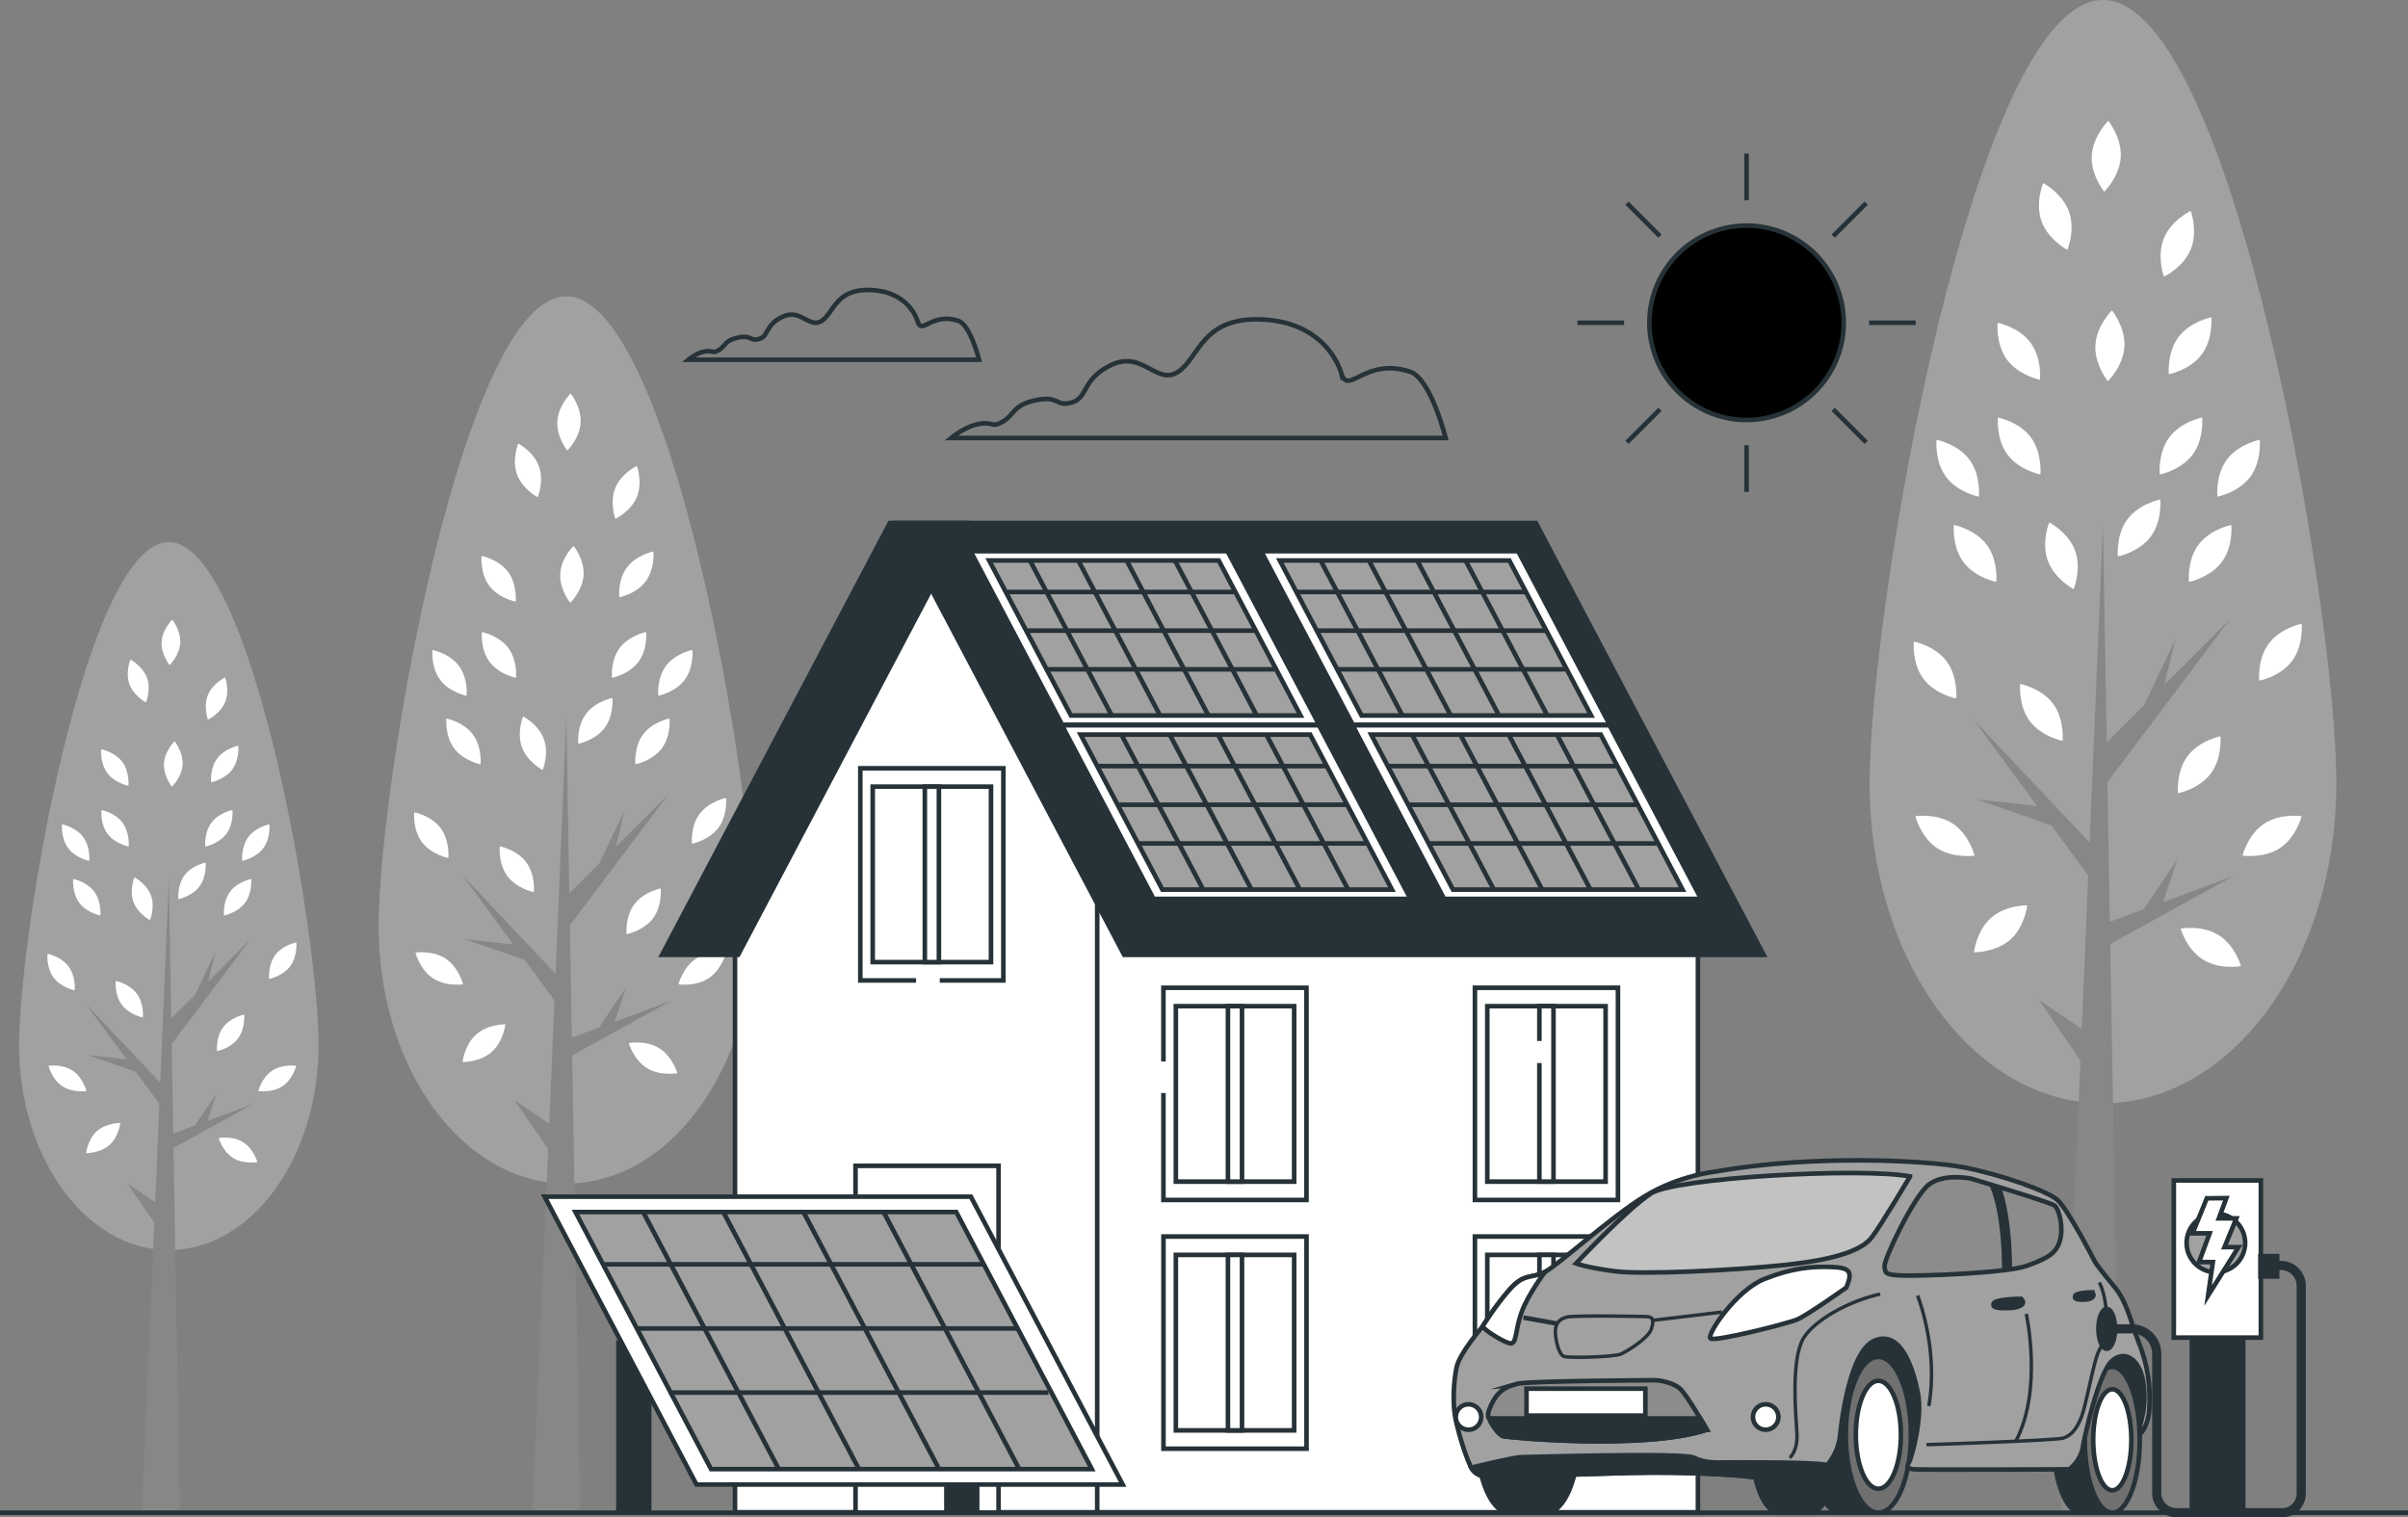 <?xml version="1.0" encoding="UTF-8"?>
<svg xmlns="http://www.w3.org/2000/svg" id="Layer_2" data-name="Layer 2" viewBox="0 0 525.53 331.15">
  <rect x="0" y="0" width="525.53" height="331.15" fill="#808080" stroke="none"/>
  <defs>
    <style>
      .cls-1 {
        fill: #707070;
      }

      .cls-1, .cls-2, .cls-3, .cls-4, .cls-5, .cls-6, .cls-7, .cls-8, .cls-9, .cls-10 {
        stroke: #263238;
        stroke-miterlimit: 10;
      }

      .cls-11, .cls-5 {
        fill: #a1a1a1;
      }

      .cls-3 {
        stroke-width: .75px;
      }

      .cls-3, .cls-4, .cls-8 {
        fill: none;
      }

      .cls-12, .cls-9 {
        fill: #263238;
      }

      .cls-4 {
        stroke-width: 2px;
      }

      .cls-13, .cls-10 {
        fill: #fff;
      }

      .cls-14 {
        fill: #878787;
      }

      .cls-6 {
        fill: #c2c2c2;
      }

      .cls-7 {
        fill: #8c8c8c;
      }
    </style>
  </defs>
  <g id="Clouds">
    <path class="cls-8" d="M292.78,81.65s-2.58-10.84-16.52-11.88c-13.94-1.03-14.46,8.26-19.1,11.36-4.65,3.1-7.75-4.65-14.46-1.55s-5.16,7.23-8.78,8.26c-3.61,1.03-2.58-1.55-7.75-.52-5.16,1.03-4.65,3.1-7.23,4.65-2.58,1.55-2.07,0-5.16.52-3.1.52-6.2,3.1-6.2,3.1h107.92s-3.23-12.96-7.75-14.46c-9.73-3.22-13.42,5.16-14.97.52Z"></path>
    <path class="cls-8" d="M200.31,70.31s-1.52-6.38-9.72-6.98c-8.2-.61-8.5,4.86-11.23,6.68s-4.55-2.73-8.5-.91c-3.95,1.82-3.04,4.25-5.16,4.86-2.13.61-1.52-.91-4.55-.3-3.04.61-2.73,1.82-4.25,2.73-1.52.91-1.21,0-3.04.3-1.82.3-3.64,1.82-3.64,1.82h63.46s-1.9-7.62-4.55-8.5c-5.72-1.89-7.89,3.04-8.81.3Z"></path>
  </g>
  <g id="Sun">
    <g>
      <circle class="cls-2" cx="381.18" cy="70.44" r="21.21" transform="translate(-6.03 88.64) rotate(-13.16)"></circle>
      <line class="cls-8" x1="381.18" y1="33.53" x2="381.18" y2="43.71"></line>
      <line class="cls-8" x1="381.18" y1="97.17" x2="381.18" y2="107.35"></line>
      <line class="cls-8" x1="418.09" y1="70.44" x2="407.91" y2="70.44"></line>
      <line class="cls-8" x1="354.45" y1="70.44" x2="344.27" y2="70.44"></line>
      <line class="cls-8" x1="407.28" y1="44.34" x2="400.08" y2="51.54"></line>
      <line class="cls-8" x1="362.28" y1="89.34" x2="355.08" y2="96.54"></line>
      <line class="cls-8" x1="355.08" y1="44.34" x2="362.28" y2="51.54"></line>
      <line class="cls-8" x1="400.08" y1="89.34" x2="407.28" y2="96.54"></line>
    </g>
  </g>
  <g id="Trees">
    <g>
      <path class="cls-11" d="M509.88,171.01c0,38.54-22.8,69.79-50.93,69.79s-50.92-31.24-50.92-69.79S430.83,0,458.96,0s50.93,132.47,50.93,171.01Z"></path>
      <polygon class="cls-14" points="487.51 191.17 472.09 196.88 475.19 187.59 467.81 198.46 460.45 201.18 459.93 170.7 486.72 135.11 472.36 149.46 474.79 139.48 467.92 153.9 459.78 162.05 458.96 114.42 456.04 183.88 430.65 156.98 444.6 175.93 431.45 174.47 447.69 180.14 455.74 191.08 454.33 224.56 444.97 218.21 454.04 231.49 449.74 330.15 462.74 330.15 460.54 206.04 487.51 191.17"></polygon>
      <g>
        <path class="cls-13" d="M486.97,114.57s.47,4.68-2.09,8.11c-2.56,3.43-7.17,4.32-7.17,4.32,0,0-.47-4.68,2.09-8.11,2.56-3.43,7.17-4.32,7.17-4.32Z"></path>
        <path class="cls-13" d="M502.32,136.14s.47,4.68-2.09,8.11c-2.56,3.43-7.17,4.32-7.17,4.32,0,0-.47-4.68,2.09-8.11,2.56-3.43,7.17-4.32,7.17-4.32Z"></path>
        <path class="cls-13" d="M502.32,178.13s-1.13,4.56-4.7,6.94c-3.56,2.37-8.21,1.66-8.21,1.66,0,0,1.13-4.56,4.7-6.94,3.56-2.37,8.21-1.66,8.21-1.66Z"></path>
        <path class="cls-13" d="M418.02,178.13s1.13,4.56,4.7,6.94c3.56,2.37,8.21,1.66,8.21,1.66,0,0-1.13-4.56-4.7-6.94-3.56-2.37-8.21-1.66-8.21-1.66Z"></path>
        <path class="cls-13" d="M484.59,160.7s.47,4.68-2.09,8.11c-2.56,3.43-7.17,4.32-7.17,4.32,0,0-.47-4.68,2.09-8.11,2.56-3.43,7.17-4.32,7.17-4.32Z"></path>
        <path class="cls-13" d="M480.61,91.12s.47,4.68-2.09,8.11c-2.56,3.43-7.17,4.32-7.17,4.32,0,0-.47-4.68,2.09-8.11,2.56-3.43,7.17-4.32,7.17-4.32Z"></path>
        <path class="cls-13" d="M471.47,109.01s.47,4.68-2.09,8.11c-2.56,3.43-7.17,4.32-7.17,4.32,0,0-.47-4.68,2.09-8.11,2.56-3.43,7.17-4.32,7.17-4.32Z"></path>
        <path class="cls-13" d="M493.18,95.98s.47,4.68-2.09,8.11c-2.56,3.43-7.17,4.32-7.17,4.32,0,0-.47-4.68,2.09-8.11,2.56-3.43,7.17-4.32,7.17-4.32Z"></path>
        <path class="cls-13" d="M422.63,95.98s-.47,4.68,2.09,8.11c2.56,3.43,7.17,4.32,7.17,4.32,0,0,.47-4.68-2.09-8.11-2.56-3.43-7.17-4.32-7.17-4.32Z"></path>
        <path class="cls-13" d="M482.6,69.25s.47,4.68-2.09,8.11c-2.56,3.43-7.17,4.32-7.17,4.32,0,0-.47-4.68,2.09-8.11,2.56-3.43,7.17-4.32,7.17-4.32Z"></path>
        <path class="cls-13" d="M478.11,46.02s1.63,4.41.02,8.38c-1.61,3.97-5.86,5.99-5.86,5.99,0,0-1.63-4.41-.02-8.38,1.61-3.97,5.86-5.99,5.86-5.99Z"></path>
        <path class="cls-13" d="M445.9,39.95s4.17,2.18,5.63,6.21c1.46,4.03-.34,8.37-.34,8.37,0,0-4.17-2.18-5.63-6.21-1.46-4.03.34-8.37.34-8.37Z"></path>
        <path class="cls-13" d="M460.92,67.73s2.97,3.65,2.72,7.92c-.25,4.28-3.61,7.56-3.61,7.56,0,0-2.97-3.65-2.72-7.92s3.61-7.56,3.61-7.56Z"></path>
        <path class="cls-13" d="M460.12,26.37s2.97,3.65,2.72,7.92c-.25,4.28-3.61,7.56-3.61,7.56,0,0-2.97-3.65-2.72-7.92.25-4.27,3.61-7.56,3.61-7.56Z"></path>
        <path class="cls-13" d="M426.42,114.57s-.47,4.68,2.09,8.11c2.56,3.43,7.17,4.32,7.17,4.32,0,0,.47-4.68-2.09-8.11-2.56-3.43-7.17-4.32-7.17-4.32Z"></path>
        <path class="cls-13" d="M417.67,140.02s-.47,4.68,2.09,8.11c2.56,3.43,7.17,4.32,7.17,4.32,0,0,.47-4.68-2.09-8.11-2.56-3.43-7.17-4.32-7.17-4.32Z"></path>
        <path class="cls-13" d="M440.89,149.26s-.47,4.68,2.09,8.11c2.56,3.43,7.17,4.32,7.17,4.32,0,0,.47-4.68-2.09-8.11-2.56-3.43-7.17-4.32-7.17-4.32Z"></path>
        <path class="cls-13" d="M447.24,114s-1.79,4.35-.32,8.37c1.47,4.02,5.64,6.2,5.64,6.2,0,0,1.79-4.35.32-8.37-1.47-4.02-5.64-6.2-5.64-6.2Z"></path>
        <path class="cls-13" d="M430.8,207.83s4.7.09,7.92-2.74c3.21-2.83,3.72-7.51,3.72-7.51,0,0-4.7-.09-7.91,2.74-3.21,2.83-3.72,7.51-3.72,7.51Z"></path>
        <path class="cls-13" d="M475.91,202.68s1.28,4.53,4.92,6.78c3.64,2.26,8.26,1.39,8.26,1.39,0,0-1.28-4.53-4.92-6.78-3.64-2.26-8.26-1.39-8.26-1.39Z"></path>
        <path class="cls-13" d="M436.04,91.12s-.47,4.68,2.09,8.11c2.56,3.43,7.17,4.32,7.17,4.32,0,0,.47-4.68-2.09-8.11-2.56-3.43-7.17-4.32-7.17-4.32Z"></path>
        <path class="cls-13" d="M435.96,70.44s-.47,4.68,2.09,8.11c2.56,3.43,7.17,4.32,7.17,4.32,0,0,.47-4.68-2.09-8.11-2.56-3.43-7.17-4.32-7.17-4.32Z"></path>
      </g>
    </g>
    <g>
      <path class="cls-11" d="M164.54,202.18c0,30.99-18.33,56.12-40.95,56.12s-40.95-25.12-40.95-56.12,18.33-137.51,40.95-137.51,40.95,106.52,40.95,137.51Z"></path>
      <polygon class="cls-14" points="146.55 218.4 134.15 222.98 136.64 215.52 130.72 224.26 124.8 226.44 124.37 201.94 145.91 173.32 134.37 184.86 136.32 176.83 130.8 188.43 124.25 194.98 123.59 156.68 121.25 212.53 100.83 190.9 112.05 206.14 101.47 204.97 114.53 209.52 121 218.32 119.87 245.25 112.34 240.14 119.64 250.82 116.18 330.15 126.64 330.15 124.86 230.35 146.55 218.4"></polygon>
      <g>
        <path class="cls-13" d="M146.12,156.81s.38,3.76-1.68,6.52c-2.06,2.76-5.77,3.48-5.77,3.48,0,0-.38-3.76,1.68-6.52,2.06-2.76,5.77-3.48,5.77-3.48Z"></path>
        <path class="cls-13" d="M158.46,174.15s.38,3.76-1.68,6.52c-2.06,2.76-5.77,3.48-5.77,3.48,0,0-.38-3.76,1.68-6.52,2.06-2.76,5.77-3.48,5.77-3.48Z"></path>
        <path class="cls-13" d="M158.46,207.91s-.91,3.67-3.78,5.58c-2.87,1.91-6.6,1.33-6.6,1.33,0,0,.91-3.67,3.78-5.58,2.87-1.91,6.6-1.33,6.6-1.33Z"></path>
        <path class="cls-13" d="M90.68,207.91s.91,3.67,3.78,5.58c2.87,1.91,6.6,1.33,6.6,1.33,0,0-.91-3.67-3.78-5.58-2.87-1.91-6.6-1.33-6.6-1.33Z"></path>
        <path class="cls-13" d="M144.2,193.89s.38,3.76-1.68,6.52c-2.06,2.76-5.77,3.48-5.77,3.48,0,0-.38-3.76,1.68-6.52,2.06-2.76,5.77-3.48,5.77-3.48Z"></path>
        <path class="cls-13" d="M141.01,137.94s.38,3.76-1.68,6.52c-2.06,2.76-5.77,3.48-5.77,3.48,0,0-.38-3.76,1.68-6.52,2.06-2.76,5.77-3.48,5.77-3.48Z"></path>
        <path class="cls-13" d="M133.65,152.33s.38,3.76-1.68,6.52c-2.06,2.76-5.77,3.48-5.77,3.48,0,0-.38-3.76,1.68-6.52,2.06-2.76,5.77-3.48,5.77-3.48Z"></path>
        <path class="cls-13" d="M151.11,141.85s.38,3.76-1.68,6.52c-2.06,2.76-5.77,3.48-5.77,3.48,0,0-.38-3.76,1.68-6.52,2.06-2.76,5.77-3.48,5.77-3.48Z"></path>
        <path class="cls-13" d="M94.38,141.85s-.38,3.76,1.68,6.52c2.06,2.76,5.77,3.48,5.77,3.48,0,0,.38-3.76-1.68-6.52-2.06-2.76-5.77-3.48-5.77-3.48Z"></path>
        <path class="cls-13" d="M142.6,120.36s.38,3.76-1.68,6.52c-2.06,2.76-5.77,3.48-5.77,3.48,0,0-.38-3.76,1.68-6.52,2.06-2.76,5.77-3.48,5.77-3.48Z"></path>
        <path class="cls-13" d="M138.99,101.68s1.31,3.55.02,6.74c-1.3,3.19-4.71,4.82-4.71,4.82,0,0-1.31-3.55-.02-6.74,1.3-3.19,4.71-4.82,4.71-4.82Z"></path>
        <path class="cls-13" d="M113.1,96.8s3.35,1.75,4.52,4.99c1.17,3.24-.27,6.73-.27,6.73,0,0-3.35-1.75-4.52-4.99s.27-6.73.27-6.73Z"></path>
        <path class="cls-13" d="M125.17,119.13s2.39,2.93,2.19,6.37c-.2,3.44-2.9,6.08-2.9,6.08,0,0-2.39-2.93-2.19-6.37s2.9-6.08,2.9-6.08Z"></path>
        <path class="cls-13" d="M124.53,85.88s2.39,2.93,2.19,6.37c-.2,3.44-2.9,6.08-2.9,6.08,0,0-2.39-2.93-2.19-6.37.2-3.44,2.9-6.08,2.9-6.08Z"></path>
        <path class="cls-13" d="M97.43,156.81s-.38,3.76,1.68,6.52c2.06,2.76,5.77,3.48,5.77,3.48,0,0,.38-3.76-1.68-6.52-2.06-2.76-5.77-3.48-5.77-3.48Z"></path>
        <path class="cls-13" d="M90.4,177.27s-.38,3.76,1.68,6.52c2.06,2.76,5.77,3.48,5.77,3.48,0,0,.38-3.76-1.68-6.52-2.06-2.76-5.77-3.48-5.77-3.48Z"></path>
        <path class="cls-13" d="M109.07,184.7s-.38,3.76,1.68,6.52c2.06,2.76,5.77,3.48,5.77,3.48,0,0,.38-3.76-1.68-6.52-2.06-2.76-5.77-3.48-5.77-3.48Z"></path>
        <path class="cls-13" d="M114.17,156.34s-1.44,3.5-.26,6.73c1.18,3.24,4.53,4.98,4.53,4.98,0,0,1.44-3.5.26-6.73-1.18-3.24-4.53-4.98-4.53-4.98Z"></path>
        <path class="cls-13" d="M100.95,231.79s3.78.07,6.36-2.21c2.58-2.28,2.99-6.03,2.99-6.03,0,0-3.78-.07-6.36,2.21-2.58,2.28-2.99,6.03-2.99,6.03Z"></path>
        <path class="cls-13" d="M137.23,227.65s1.03,3.64,3.95,5.45c2.93,1.82,6.64,1.12,6.64,1.12,0,0-1.03-3.64-3.95-5.45-2.93-1.82-6.64-1.12-6.64-1.12Z"></path>
        <path class="cls-13" d="M105.17,137.94s-.38,3.76,1.68,6.52c2.06,2.76,5.77,3.48,5.77,3.48,0,0,.38-3.76-1.68-6.52-2.06-2.76-5.77-3.48-5.77-3.48Z"></path>
        <path class="cls-13" d="M105.1,121.32s-.38,3.76,1.68,6.52,5.77,3.48,5.77,3.48c0,0,.38-3.76-1.68-6.52-2.06-2.76-5.77-3.48-5.77-3.48Z"></path>
      </g>
    </g>
    <g>
      <path class="cls-11" d="M69.52,228.04c0,24.73-14.63,44.78-32.67,44.78S4.17,252.77,4.17,228.04s14.63-109.72,32.67-109.72,32.67,84.99,32.67,109.72Z"></path>
      <polygon class="cls-14" points="55.17 240.98 45.27 244.64 47.26 238.68 42.53 245.65 37.81 247.4 37.47 227.84 54.66 205.01 45.44 214.22 47 207.82 42.6 217.07 37.37 222.29 36.85 191.74 34.97 236.3 18.69 219.04 27.63 231.2 19.2 230.27 29.62 233.9 34.78 240.92 33.88 262.4 27.87 258.33 33.69 266.85 30.93 330.15 39.27 330.15 37.86 250.52 55.17 240.98"></polygon>
      <g>
        <path class="cls-13" d="M54.82,191.83s.3,3-1.34,5.21c-1.64,2.2-4.6,2.77-4.6,2.77,0,0-.3-3,1.34-5.21,1.64-2.2,4.6-2.77,4.6-2.77Z"></path>
        <path class="cls-13" d="M64.67,205.67s.3,3-1.34,5.21c-1.64,2.2-4.6,2.77-4.6,2.77,0,0-.3-3,1.34-5.21,1.64-2.2,4.6-2.77,4.6-2.77Z"></path>
        <path class="cls-13" d="M64.66,232.61s-.73,2.93-3.01,4.45c-2.29,1.52-5.27,1.06-5.27,1.06,0,0,.73-2.93,3.01-4.45,2.29-1.52,5.27-1.06,5.27-1.06Z"></path>
        <path class="cls-13" d="M10.58,232.61s.73,2.93,3.01,4.45c2.29,1.52,5.27,1.06,5.27,1.06,0,0-.73-2.93-3.01-4.45-2.29-1.52-5.27-1.06-5.27-1.06Z"></path>
        <path class="cls-13" d="M53.29,221.43s.3,3-1.34,5.21c-1.64,2.2-4.6,2.77-4.6,2.77,0,0-.3-3,1.34-5.21,1.64-2.2,4.6-2.77,4.6-2.77Z"></path>
        <path class="cls-13" d="M50.74,176.78s.3,3-1.34,5.21c-1.64,2.2-4.6,2.77-4.6,2.77,0,0-.3-3,1.34-5.21,1.64-2.2,4.6-2.77,4.6-2.77Z"></path>
        <path class="cls-13" d="M44.87,188.26s.3,3-1.34,5.21c-1.64,2.2-4.6,2.77-4.6,2.77,0,0-.3-3,1.34-5.21,1.64-2.2,4.6-2.77,4.6-2.77Z"></path>
        <path class="cls-13" d="M58.8,179.9s.3,3-1.34,5.21c-1.64,2.2-4.6,2.77-4.6,2.77,0,0-.3-3,1.34-5.21,1.64-2.2,4.6-2.77,4.6-2.77Z"></path>
        <path class="cls-13" d="M13.54,179.9s-.3,3,1.34,5.21c1.64,2.2,4.6,2.77,4.6,2.77,0,0,.3-3-1.34-5.21-1.64-2.2-4.6-2.77-4.6-2.77Z"></path>
        <path class="cls-13" d="M52.01,162.75s.3,3-1.34,5.21c-1.64,2.2-4.6,2.77-4.6,2.77,0,0-.3-3,1.34-5.21,1.64-2.2,4.6-2.77,4.6-2.77Z"></path>
        <path class="cls-13" d="M49.13,147.85s1.05,2.83.01,5.37c-1.03,2.55-3.76,3.84-3.76,3.84,0,0-1.05-2.83-.01-5.37,1.03-2.55,3.76-3.84,3.76-3.84Z"></path>
        <path class="cls-13" d="M28.47,143.95s2.67,1.4,3.61,3.98c.94,2.58-.22,5.37-.22,5.37,0,0-2.67-1.4-3.61-3.98-.94-2.58.22-5.37.22-5.37Z"></path>
        <path class="cls-13" d="M38.1,161.78s1.9,2.34,1.75,5.08c-.16,2.74-2.32,4.85-2.32,4.85,0,0-1.9-2.34-1.75-5.08.16-2.74,2.32-4.85,2.32-4.85Z"></path>
        <path class="cls-13" d="M37.59,135.24s1.9,2.34,1.75,5.08c-.16,2.74-2.32,4.85-2.32,4.85,0,0-1.9-2.34-1.75-5.08.16-2.74,2.32-4.85,2.32-4.85Z"></path>
        <path class="cls-13" d="M15.97,191.83s-.3,3,1.34,5.21c1.64,2.2,4.6,2.77,4.6,2.77,0,0,.3-3-1.34-5.21-1.64-2.2-4.6-2.77-4.6-2.77Z"></path>
        <path class="cls-13" d="M10.36,208.16s-.3,3,1.34,5.21c1.64,2.2,4.6,2.77,4.6,2.77,0,0,.3-3-1.34-5.21-1.64-2.2-4.6-2.77-4.6-2.77Z"></path>
        <path class="cls-13" d="M25.25,214.09s-.3,3,1.34,5.21c1.64,2.2,4.6,2.77,4.6,2.77,0,0,.3-3-1.34-5.21-1.64-2.2-4.6-2.77-4.6-2.77Z"></path>
        <path class="cls-13" d="M29.33,191.47s-1.15,2.79-.21,5.37c.94,2.58,3.62,3.98,3.62,3.98,0,0,1.15-2.79.21-5.37-.94-2.58-3.62-3.98-3.62-3.98Z"></path>
        <path class="cls-13" d="M18.78,251.67s3.02.06,5.08-1.76c2.06-1.82,2.39-4.82,2.39-4.82,0,0-3.02-.05-5.08,1.76-2.06,1.82-2.39,4.82-2.39,4.82Z"></path>
        <path class="cls-13" d="M47.72,248.37s.82,2.9,3.15,4.35c2.33,1.45,5.3.89,5.3.89,0,0-.82-2.9-3.15-4.35-2.33-1.45-5.3-.89-5.3-.89Z"></path>
        <path class="cls-13" d="M22.14,176.78s-.3,3,1.34,5.21c1.64,2.2,4.6,2.77,4.6,2.77,0,0,.3-3-1.34-5.21-1.64-2.2-4.6-2.77-4.6-2.77Z"></path>
        <path class="cls-13" d="M22.09,163.52s-.3,3,1.34,5.21c1.64,2.2,4.6,2.77,4.6,2.77,0,0,.3-3-1.34-5.21-1.64-2.2-4.6-2.77-4.6-2.77Z"></path>
      </g>
    </g>
  </g>
  <g id="House">
    <g>
      <rect class="cls-10" x="237.86" y="187.86" width="132.7" height="142.2" transform="translate(608.42 517.91) rotate(180)"></rect>
      <polygon class="cls-10" points="160.41 179.26 204.15 122.06 239.46 179.26 239.46 330.06 160.41 330.06 160.41 179.26"></polygon>
      <polygon class="cls-9" points="210.79 114.15 161.08 208.39 144.5 208.39 194.21 114.15 210.79 114.15"></polygon>
      <polygon class="cls-9" points="195.64 114.15 335.19 114.15 384.9 208.39 245.35 208.39 195.64 114.15"></polygon>
      <rect class="cls-10" x="186.7" y="254.45" width="31.22" height="75.7" transform="translate(404.63 584.59) rotate(180)"></rect>
      <g>
        <polyline class="cls-10" points="253.91 231.66 253.91 215.58 285.13 215.58 285.13 261.89 253.91 261.89 253.91 238.55"></polyline>
        <rect class="cls-10" x="256.61" y="219.58" width="25.82" height="38.3" transform="translate(539.05 477.47) rotate(180)"></rect>
        <rect class="cls-10" x="267.99" y="219.58" width="3.07" height="38.3" transform="translate(539.05 477.47) rotate(180)"></rect>
      </g>
      <g>
        <polyline class="cls-10" points="199.93 213.98 187.76 213.98 187.76 167.68 218.98 167.68 218.98 213.98 205.1 213.98"></polyline>
        <rect class="cls-10" x="190.46" y="171.68" width="25.82" height="38.3" transform="translate(406.74 381.66) rotate(180)"></rect>
        <rect class="cls-10" x="201.83" y="171.68" width="3.07" height="38.3" transform="translate(406.74 381.66) rotate(180)"></rect>
      </g>
      <g>
        <rect class="cls-10" x="253.91" y="269.87" width="31.22" height="46.31" transform="translate(539.05 586.05) rotate(180)"></rect>
        <rect class="cls-10" x="256.61" y="273.87" width="25.82" height="38.3" transform="translate(539.05 586.05) rotate(180)"></rect>
        <rect class="cls-10" x="267.99" y="273.87" width="3.07" height="38.3" transform="translate(539.05 586.05) rotate(180)"></rect>
      </g>
      <g>
        <rect class="cls-10" x="321.89" y="215.58" width="31.22" height="46.31" transform="translate(675 477.47) rotate(180)"></rect>
        <rect class="cls-10" x="324.59" y="219.58" width="25.82" height="38.3" transform="translate(675 477.47) rotate(180)"></rect>
        <polyline class="cls-10" points="335.96 227.19 335.96 219.58 339.04 219.58 339.04 257.88 335.96 257.88 335.96 232.01"></polyline>
      </g>
      <g>
        <rect class="cls-10" x="321.89" y="269.87" width="31.22" height="46.31" transform="translate(675 586.05) rotate(180)"></rect>
        <rect class="cls-10" x="324.59" y="273.87" width="25.82" height="38.3" transform="translate(675 586.05) rotate(180)"></rect>
        <rect class="cls-10" x="335.96" y="273.87" width="3.07" height="38.3" transform="translate(675 586.05) rotate(180)"></rect>
      </g>
      <g>
        <g>
          <polygon class="cls-10" points="211.82 120.3 267.91 120.3 287.89 158.18 231.8 158.18 211.82 120.3"></polygon>
          <polygon class="cls-5" points="215.88 122.32 265.98 122.32 283.83 156.16 233.73 156.16 215.88 122.32"></polygon>
          <g>
            <line class="cls-5" x1="224.78" y1="122.32" x2="242.63" y2="156.16"></line>
            <line class="cls-5" x1="235.33" y1="122.32" x2="253.18" y2="156.16"></line>
            <line class="cls-5" x1="245.88" y1="122.32" x2="263.73" y2="156.16"></line>
            <line class="cls-5" x1="256.42" y1="122.32" x2="274.27" y2="156.16"></line>
          </g>
          <line class="cls-5" x1="269.68" y1="129.2" x2="219.75" y2="129.2"></line>
          <line class="cls-5" x1="273.89" y1="137.64" x2="223.97" y2="137.64"></line>
          <line class="cls-5" x1="278.11" y1="146.08" x2="228.19" y2="146.08"></line>
        </g>
        <g>
          <polygon class="cls-10" points="231.77 158.3 287.86 158.3 307.84 196.18 251.75 196.18 231.77 158.3"></polygon>
          <polygon class="cls-5" points="235.83 160.32 285.93 160.32 303.78 194.15 253.68 194.15 235.83 160.32"></polygon>
          <g>
            <line class="cls-5" x1="244.73" y1="160.32" x2="262.58" y2="194.15"></line>
            <line class="cls-5" x1="255.28" y1="160.32" x2="273.13" y2="194.15"></line>
            <line class="cls-5" x1="265.83" y1="160.32" x2="283.68" y2="194.15"></line>
            <line class="cls-5" x1="276.37" y1="160.32" x2="294.22" y2="194.15"></line>
          </g>
          <line class="cls-5" x1="289.62" y1="167.2" x2="239.7" y2="167.2"></line>
          <line class="cls-5" x1="293.84" y1="175.64" x2="243.92" y2="175.64"></line>
          <line class="cls-5" x1="298.06" y1="184.08" x2="248.14" y2="184.08"></line>
        </g>
      </g>
      <g>
        <g>
          <polygon class="cls-10" points="275.24 120.3 331.33 120.3 351.31 158.18 295.23 158.18 275.24 120.3"></polygon>
          <polygon class="cls-5" points="279.3 122.32 329.4 122.32 347.25 156.16 297.15 156.16 279.3 122.32"></polygon>
          <g>
            <line class="cls-5" x1="288.21" y1="122.32" x2="306.06" y2="156.16"></line>
            <line class="cls-5" x1="298.76" y1="122.32" x2="316.61" y2="156.16"></line>
            <line class="cls-5" x1="309.3" y1="122.32" x2="327.15" y2="156.16"></line>
            <line class="cls-5" x1="319.85" y1="122.32" x2="337.7" y2="156.16"></line>
          </g>
          <line class="cls-5" x1="333.1" y1="129.2" x2="283.18" y2="129.2"></line>
          <line class="cls-5" x1="337.32" y1="137.64" x2="287.4" y2="137.64"></line>
          <line class="cls-5" x1="341.54" y1="146.08" x2="291.62" y2="146.08"></line>
        </g>
        <g>
          <polygon class="cls-10" points="295.19 158.3 351.28 158.3 371.26 196.18 315.17 196.18 295.19 158.3"></polygon>
          <polygon class="cls-5" points="299.25 160.32 349.35 160.32 367.2 194.15 317.1 194.15 299.25 160.32"></polygon>
          <g>
            <line class="cls-5" x1="308.16" y1="160.32" x2="326.01" y2="194.15"></line>
            <line class="cls-5" x1="318.71" y1="160.32" x2="336.56" y2="194.15"></line>
            <line class="cls-5" x1="329.25" y1="160.32" x2="347.1" y2="194.15"></line>
            <line class="cls-5" x1="339.8" y1="160.32" x2="357.65" y2="194.15"></line>
          </g>
          <line class="cls-5" x1="353.05" y1="167.2" x2="303.13" y2="167.2"></line>
          <line class="cls-5" x1="357.27" y1="175.64" x2="307.35" y2="175.64"></line>
          <line class="cls-5" x1="361.49" y1="184.08" x2="311.57" y2="184.08"></line>
        </g>
      </g>
    </g>
  </g>
  <g id="Solar_Panel" data-name="Solar Panel">
    <g>
      <rect class="cls-9" x="134.96" y="293" width="6.71" height="36.69" transform="translate(276.64 622.7) rotate(180)"></rect>
      <rect class="cls-9" x="206.56" y="293" width="6.71" height="36.69" transform="translate(419.82 622.7) rotate(180)"></rect>
      <g>
        <polygon class="cls-10" points="118.86 261.17 211.88 261.17 245.02 324 152 324 118.86 261.17"></polygon>
        <polygon class="cls-5" points="125.59 264.52 208.69 264.52 238.29 320.64 155.19 320.64 125.59 264.52"></polygon>
        <g>
          <line class="cls-5" x1="140.36" y1="264.52" x2="169.97" y2="320.64"></line>
          <line class="cls-5" x1="157.86" y1="264.52" x2="187.46" y2="320.64"></line>
          <line class="cls-5" x1="175.35" y1="264.52" x2="204.95" y2="320.64"></line>
          <line class="cls-5" x1="192.84" y1="264.52" x2="222.44" y2="320.64"></line>
        </g>
        <line class="cls-5" x1="214.82" y1="275.94" x2="132.02" y2="275.94"></line>
        <line class="cls-5" x1="221.81" y1="289.94" x2="139.02" y2="289.94"></line>
        <line class="cls-5" x1="228.81" y1="303.93" x2="146.01" y2="303.93"></line>
      </g>
    </g>
  </g>
  <g id="Car">
    <g>
      <g>
        <rect class="cls-9" x="403.57" y="289.96" width="17.27" height="29.91"></rect>
        <path class="cls-9" d="M395.07,298.32h-6.84c-3.31,0-6,7.12-6,15.91s2.69,15.91,6,15.91h6.84c3.31,0,6-7.12,6-15.91s-2.69-15.91-6-15.91Z"></path>
        <g>
          <path class="cls-9" d="M401.84,296.14c-3.92,0-7.1,7.61-7.1,17s3.18,17,7.1,17h8.1v-34.01h-8.1Z"></path>
          <ellipse class="cls-1" cx="409.94" cy="313.14" rx="7.1" ry="17"></ellipse>
          <ellipse class="cls-10" cx="409.94" cy="313.14" rx="4.92" ry="11.78"></ellipse>
        </g>
        <path class="cls-9" d="M465.24,316.15c1.78-2.67,2.69-5.24,3.16-7.38v-7.86c-1.36-5.11-6.06-8.92-9.18-10.95h-8.09v29.91h13.2c-.12-1.27.12-2.53.92-3.72Z"></path>
        <g>
          <path class="cls-9" d="M454.15,298.32c-3.31,0-6,7.12-6,15.91s2.69,15.91,6,15.91h6.84v-31.82h-6.84Z"></path>
          <ellipse class="cls-1" cx="460.99" cy="314.23" rx="6" ry="15.91"></ellipse>
          <ellipse class="cls-10" cx="460.99" cy="314.23" rx="4.16" ry="11.03"></ellipse>
        </g>
        <path class="cls-9" d="M337.48,296.14h-8.1c-3.92,0-7.1,7.61-7.1,17s3.18,17,7.1,17h8.1c3.92,0,7.1-7.61,7.1-17s-3.18-17-7.1-17Z"></path>
        <g>
          <path class="cls-5" d="M466.73,292.89c-2.01-5.25-2.47-8.65-5.4-12.2s-4.01-5.1-4.01-5.1c0,0-6.02-11.74-8.34-13.74-2.32-2.01-12.51-5.56-20.54-7.1-8.03-1.54-33.2-2.78-53.89.93,0,0-8.03.77-15.6,5.4-7.57,4.63-18.84,14.98-21.77,16.52-2.93,1.54-4.48.15-7.72,3.86-3.24,3.71-5.87,8.03-5.87,8.03,0,0-5.1,5.87-5.71,8.96-.62,3.09-.77,6.79-.46,9.73s2.78,11.12,4.01,12.66c1.24,1.54,4.04,2.03,6.67,1.72,2.63-.31,14.49-.79,27.46-1.1,12.97-.31,23.32.46,25.79.77,2.47.31,9.57.46,11.89.15,2.32-.31,3.4,0,5.56-2.63,2.16-2.63,2.63-5.1,2.78-6.49.15-1.39,1.85-18.38,7.57-20.69,5.71-2.32,8.34,6.02,9.42,11.43,1.08,5.4-1.39,14.36-2.01,15.29s-.15,1.24,1.24,1.39,33.82,0,33.82,0c0,0,2.47-1.85,2.93-4.79.46-2.93,3.55-16.06,6.18-18.69,2.63-2.63,6.02-.93,6.95,4.01.52,2.79.36,5.43-.05,7.56-.17.87-.38,1.65-.59,2.33,0,.61-.01,1.27-.02,1.95.77-.74,1.88-2.63,2.05-5.51.31-5.1-.31-9.42-2.32-14.67Z"></path>
          <path class="cls-6" d="M416.85,256.76s-6.33,10.66-8.34,13.28c-2.01,2.63-7.26,4.79-18.84,6.02-11.58,1.24-31.19,2.16-37.22,1.39-6.02-.77-8.49-1.7-8.49-1.7,0,0,11.12-11.89,16.37-15.29,5.25-3.4,45.55-5.71,56.52-3.71Z"></path>
          <g>
            <path class="cls-7" d="M430.13,257.22s-6.02-1.24-9.27,1.39c-3.24,2.63-9.73,16.21-9.57,17.76.15,1.54.15,1.85,3.71,2.01,3.55.15,22.85-.46,27.49-2.16,4.63-1.7,6.33-2.78,7.1-5.56s-.15-6.79-1.24-7.57c-1.08-.77-18.22-5.87-18.22-5.87Z"></path>
            <path class="cls-12" d="M436.77,259.23c-.97-.3-1.91-.58-2.75-.84.66,1.27,2.84,6.4,2.92,18.88.78-.09,1.52-.19,2.2-.3-.09-9.56-1.37-14.97-2.37-17.74Z"></path>
          </g>
          <path class="cls-9" d="M441.09,283.47s-5.71,0-6.02,1.08c-.31,1.08,1.85.93,3.4.93s4.01-.62,2.63-2.01Z"></path>
          <path class="cls-9" d="M456.63,282.05s-3.58,0-3.77.85c-.19.85,1.16.73,2.13.73s2.51-.48,1.64-1.57Z"></path>
          <path class="cls-10" d="M402.95,281s-8.49,6.02-10.66,6.95-18.07,4.94-18.99,4.17,5.56-10.5,11.74-12.97c6.18-2.47,10.5-2.78,14.67-2.63s4.63,1.08,3.24,4.48Z"></path>
          <path class="cls-10" d="M329.44,281.46c-3.24,3.71-5.87,8.03-5.87,8.03.31.77,4.94,3.71,6.18,3.71s.93-2.93,2.32-6.79c1.39-3.86,5.1-8.8,5.1-8.8-2.93,1.54-4.48.15-7.72,3.86Z"></path>
          <path class="cls-7" d="M330.06,302.31c-1.73.52-3.2,1.71-4.08,3.29-.73,1.31-1.4,2.8-1.17,3.51.46,1.39,2.16,4.02,3.24,4.32,1.08.31,30.88,3.09,44.47-1.39,0,0-4.48-7.88-6.02-9.11-1.54-1.24-4.48-1.7-5.1-1.7s-27.95.15-30.27.77c-.39.1-.75.21-1.09.31Z"></path>
          <path class="cls-9" d="M372.53,312.04s-.61-1.06-1.45-2.47h-46.09c.63,1.44,2.09,3.58,3.06,3.86,1.08.31,30.88,3.09,44.47-1.39Z"></path>
          <rect class="cls-10" x="333.15" y="303.08" width="25.94" height="5.87"></rect>
          <circle class="cls-10" cx="385.35" cy="309.26" r="2.78"></circle>
          <circle class="cls-10" cx="320.49" cy="309.26" r="2.78"></circle>
          <path class="cls-3" d="M359.2,287.34s-15.38-.33-17.23.11c-1.85.44-2.62,1.64-2.51,3.49.11,1.85.76,4.8,1.96,5.13,1.2.33,10.8.11,12.32-.55s6-3.49,6.65-5.45c.65-1.96.44-2.73-1.2-2.73Z"></path>
          <line class="cls-3" x1="360.29" y1="288.21" x2="375.78" y2="286.36"></line>
          <line class="cls-8" x1="339.79" y1="288.87" x2="332.48" y2="287.56"></line>
          <path class="cls-3" d="M390.6,318.15s1.82-1.43,1.56-5.45c-.26-4.02-1.3-16.08,1.43-20.62,2.28-3.8,9.57-8.06,16.75-9.65"></path>
          <path class="cls-3" d="M420.43,315.3s28.15-.91,29.83-1.43c1.69-.52,2.98-1.95,4.02-4.67,1.04-2.72,2.59-11.67,3.63-14.01,1.04-2.33,1.69-2.85,1.69-2.85,0,0,.91-7.78-1.43-12.45"></path>
          <path class="cls-3" d="M442.22,286.76s3.63,16.34-2.2,27.63"></path>
          <path class="cls-3" d="M418.49,282.74s4.67,11.54,2.46,24.13"></path>
          <path class="cls-9" d="M375.95,319.19c-1.43,0-3.89.13-6.23-1.04-2.33-1.17-36.06-.13-37.74-.13-1.34,0-8.12,1.63-10.89,2.3.12.21.23.39.33.52,1.24,1.54,4.04,2.03,6.67,1.72,2.63-.31,14.49-.79,27.46-1.1,12.97-.31,23.32.46,25.79.77,2.47.31,9.57.46,11.89.15,2.32-.31,3.4,0,5.56-2.63-2.59-.72-21.41-.57-22.84-.57Z"></path>
        </g>
      </g>
      <g>
        <ellipse class="cls-9" cx="459.78" cy="290.02" rx="1.82" ry="4.35"></ellipse>
        <g>
          <rect class="cls-9" x="478.36" y="262.27" width="11.21" height="66.74"></rect>
          <rect class="cls-10" x="474.42" y="257.63" width="19" height="34.3"></rect>
          <path class="cls-4" d="M459.78,290.02h5.48c3,0,5.43,2.43,5.43,5.43v30.39c0,2.38,1.93,4.31,4.31,4.31h23.04c2.32,0,4.19-1.88,4.19-4.19v-45.33c0-2.46-1.99-4.45-4.45-4.45h-4.84"></path>
          <rect class="cls-9" x="493.33" y="274.15" width="3.64" height="4.45"></rect>
          <g>
            <path class="cls-5" d="M489.99,271.27c0-3.53-2.86-6.39-6.39-6.39s-6.39,2.86-6.39,6.39,2.86,6.39,6.39,6.39,6.39-2.86,6.39-6.39Z"></path>
            <polygon class="cls-10" points="481.62 261.53 478.52 269.17 482.24 269.17 479.92 275.45 482.94 275.45 481.9 282.75 488.53 272.19 485.48 272.19 488.06 265.91 484.25 265.91 485.88 261.49 481.62 261.53"></polygon>
          </g>
        </g>
      </g>
    </g>
  </g>
  <g id="Floor">
    <line class="cls-8" y1="330.15" x2="525.53" y2="330.15"></line>
  </g>
</svg>

